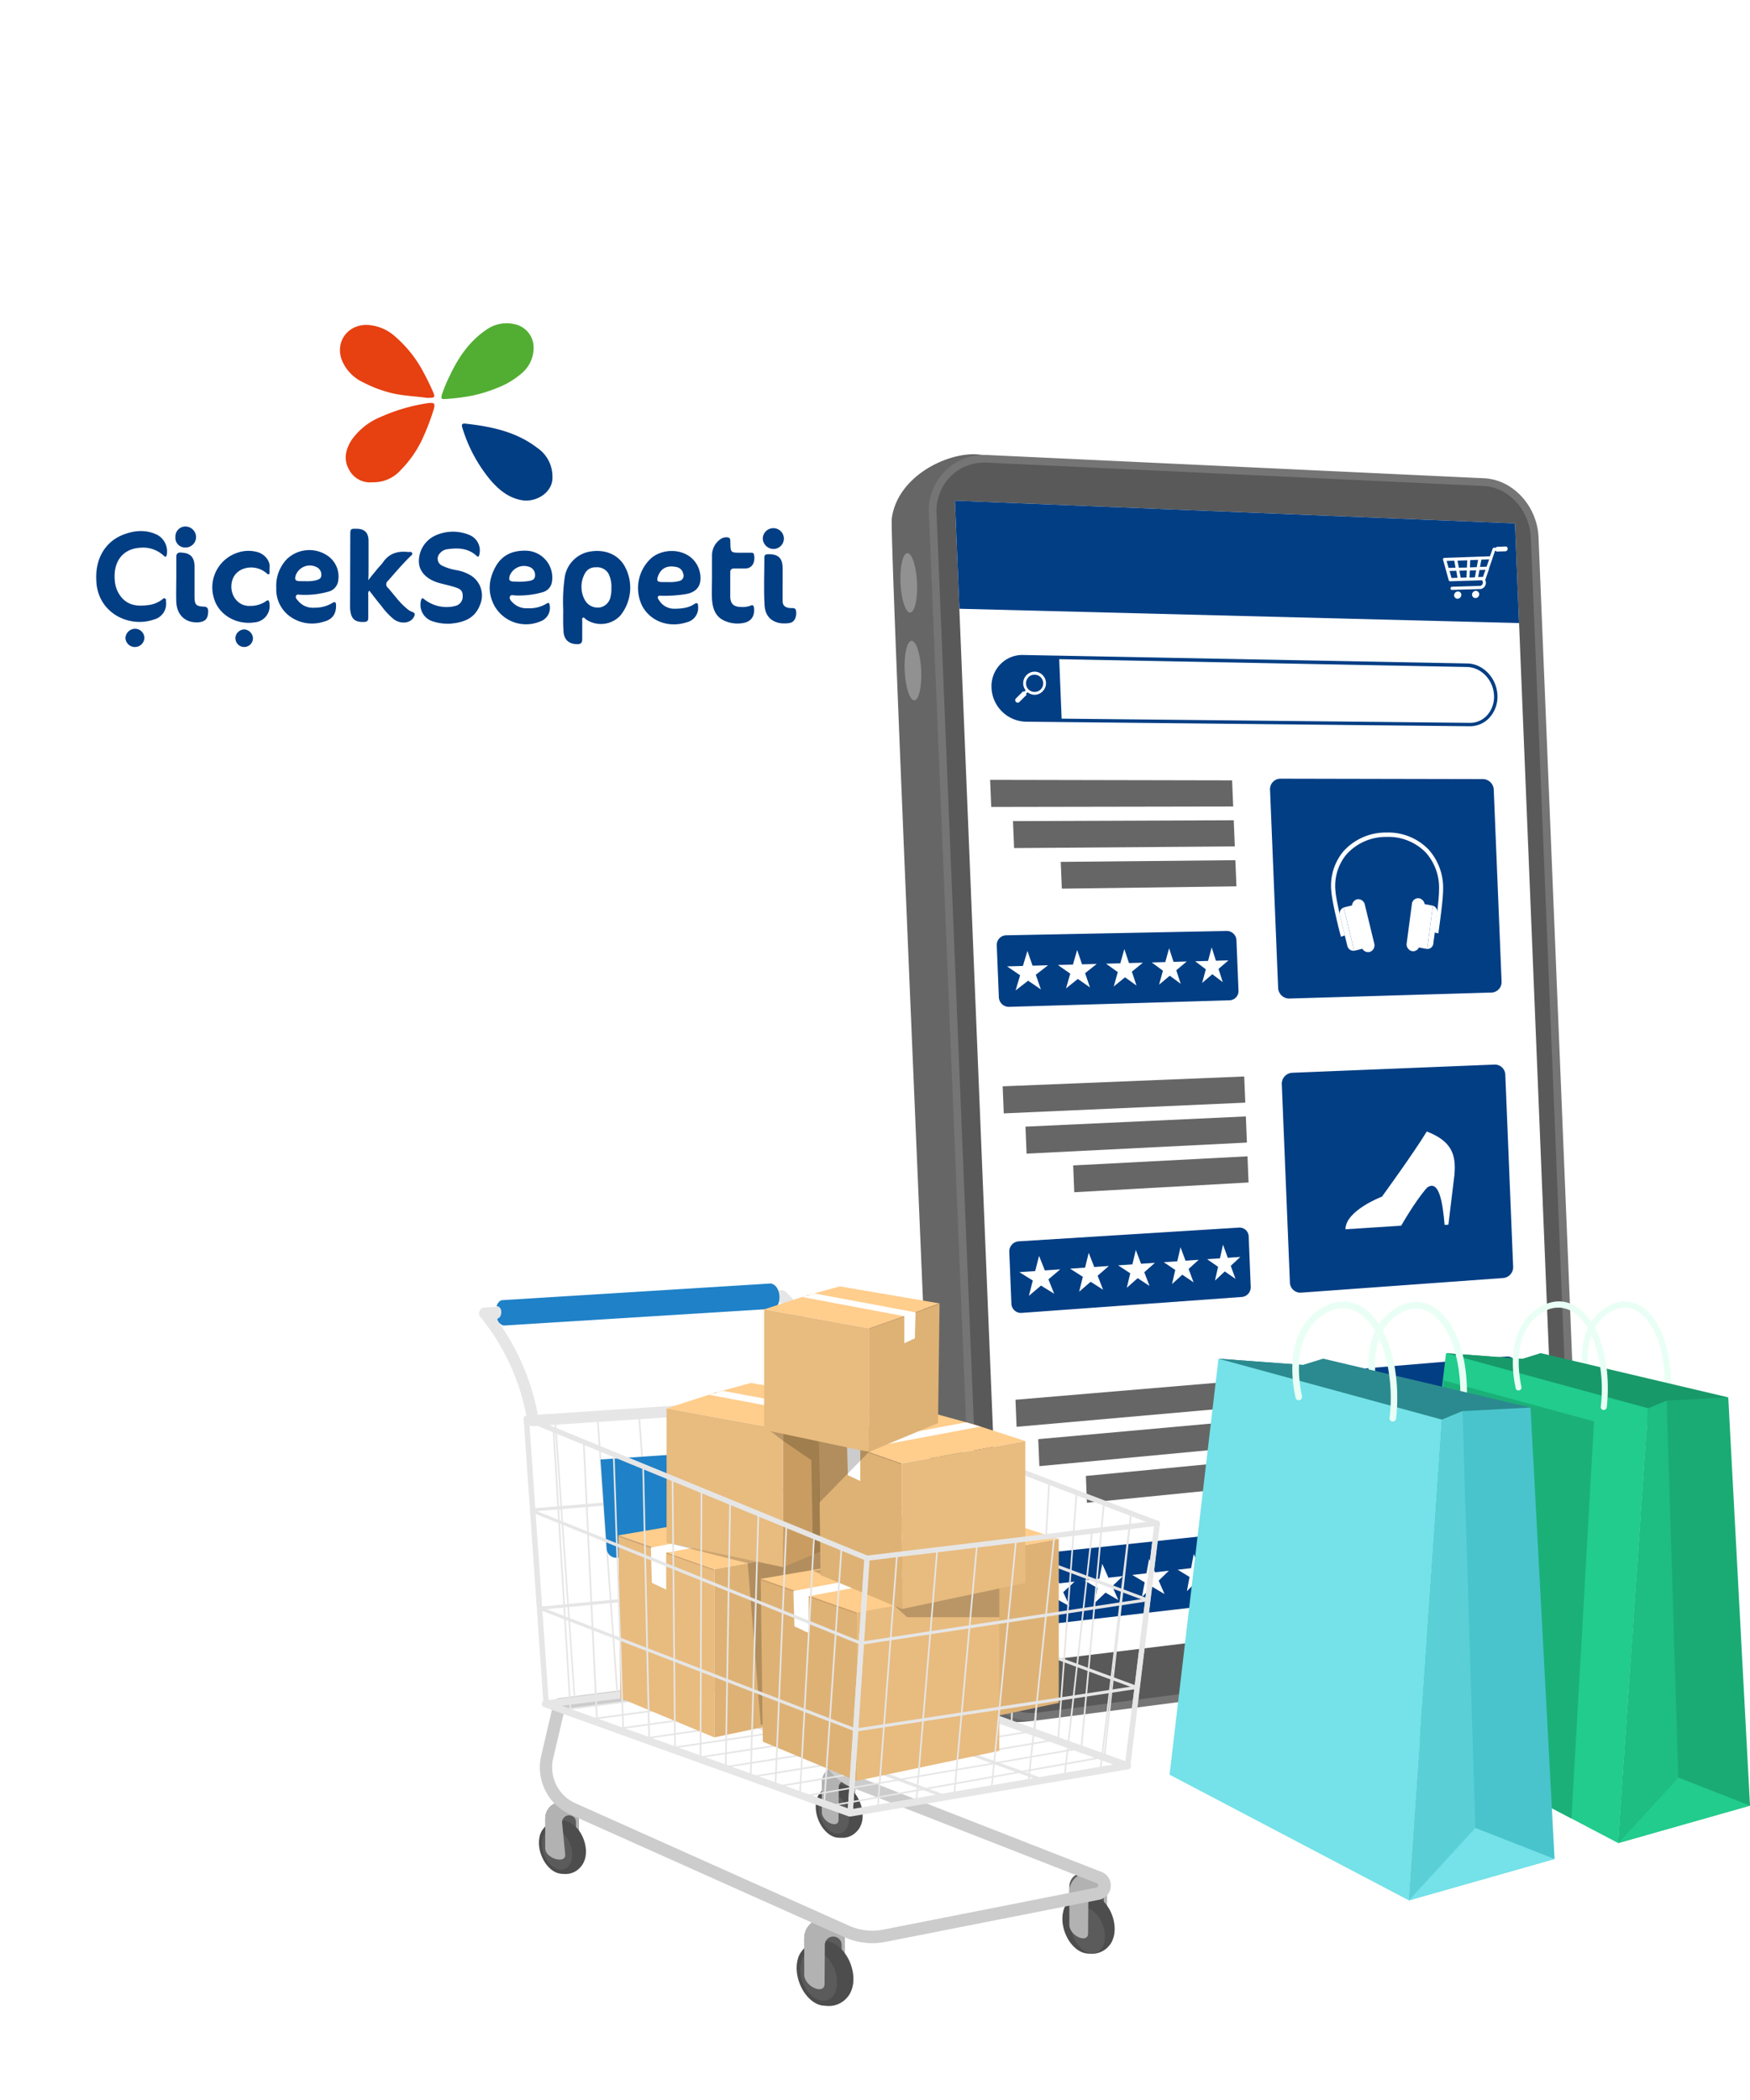 <svg xmlns="http://www.w3.org/2000/svg" xmlns:xlink="http://www.w3.org/1999/xlink" viewBox="0 0 500 600"><defs><style>.a{mask:url(#a);filter:url(#k);}.ac,.b,.d,.f,.i,.q{mix-blend-mode:multiply;}.b{fill:url(#c);}.c{mask:url(#d);filter:url(#n);}.d{fill:url(#f);}.e{mask:url(#g);filter:url(#q);}.f{fill:url(#i);}.g{isolation:isolate;}.h{mask:url(#j);}.i{opacity:0.6;fill:url(#l);}.j{fill:#666;}.k{fill:#757575;}.l{fill:#595959;}.an,.m{fill:#fff;}.n{fill:#023e84;}.o{fill:#919191;}.p{mask:url(#m);}.ac,.q{opacity:0.5;}.q{fill:url(#o);}.r{fill:#e9fff6;}.s{fill:#189969;}.t{fill:#1aab75;}.u{fill:#21cc8d;}.v{fill:#1ebd82;}.w{fill:#1cb079;}.x{fill:#2b8a8f;}.y{fill:#49c4cc;}.z{fill:#74e2e8;}.aa{fill:#5ad0d6;}.ab{mask:url(#p);}.ac{fill:url(#r);}.ad{fill:#e6e6e6;}.ae{fill:#1f81c7;}.af{fill:#5b5b5b;}.ag{fill:#b2b2b2;}.ah{fill:#4d4d4d;}.ai{fill:#5c5c5c;}.aj{fill:#ccc;}.ak{fill:#deb275;}.al{fill:#ffcd8c;}.am{fill:#b38358;}.an{mix-blend-mode:soft-light;}.ao{fill:#e8bb7f;}.ap{mix-blend-mode:hard-light;opacity:0.2;}.aq{fill:#c99d62;}.ar{fill:#52ae32;}.as{fill:#e74011;}.at{filter:url(#h);}.au{filter:url(#e);}.av{filter:url(#b);}</style><filter id="b" x="40.69" y="-9112" width="398.26" height="32766" filterUnits="userSpaceOnUse" color-interpolation-filters="sRGB"><feFlood flood-color="#fff" result="bg"/><feBlend in="SourceGraphic" in2="bg"/></filter><mask id="a" x="40.69" y="-9112" width="398.26" height="32766" maskUnits="userSpaceOnUse"><g class="av"/></mask><linearGradient id="c" x1="177.74" y1="482.55" x2="380.76" y2="379.57" gradientTransform="matrix(-1, 0, 0, 1, 500, 0)" gradientUnits="userSpaceOnUse"><stop offset="0" stop-color="#fff"/><stop offset="1"/></linearGradient><filter id="e" x="252.57" y="-9112" width="247.43" height="32766" filterUnits="userSpaceOnUse" color-interpolation-filters="sRGB"><feFlood flood-color="#fff" result="bg"/><feBlend in="SourceGraphic" in2="bg"/></filter><mask id="d" x="252.57" y="-9112" width="247.43" height="32766" maskUnits="userSpaceOnUse"><g class="au"/></mask><linearGradient id="f" x1="55.12" y1="527.3" x2="254.24" y2="431.75" xlink:href="#c"/><filter id="h" x="0.19" y="-9112" width="315.37" height="32766" filterUnits="userSpaceOnUse" color-interpolation-filters="sRGB"><feFlood flood-color="#fff" result="bg"/><feBlend in="SourceGraphic" in2="bg"/></filter><mask id="g" x="0.19" y="-9112" width="315.37" height="32766" maskUnits="userSpaceOnUse"><g class="at"/></mask><linearGradient id="i" x1="243.02" y1="562.55" x2="465.29" y2="455.89" xlink:href="#c"/><filter id="k" x="40.69" y="386.34" width="398.26" height="109.28" filterUnits="userSpaceOnUse" color-interpolation-filters="sRGB"><feFlood flood-color="#fff" result="bg"/><feBlend in="SourceGraphic" in2="bg"/></filter><mask id="j" x="40.69" y="386.34" width="398.26" height="109.28" maskUnits="userSpaceOnUse"><g class="a"><path class="b" d="M439,475.84l-257.31-89.5L40.69,405.63,256.8,490.56a47.46,47.46,0,0,0,27.25,4.7Z"/></g></mask><linearGradient id="l" x1="177.74" y1="482.55" x2="380.76" y2="379.57" gradientTransform="matrix(-1, 0, 0, 1, 500, 0)" gradientUnits="userSpaceOnUse"><stop offset="0" stop-color="#0e7aa5"/><stop offset="1" stop-color="#fff"/></linearGradient><filter id="n" x="252.57" y="455.89" width="247.43" height="88.07" filterUnits="userSpaceOnUse" color-interpolation-filters="sRGB"><feFlood flood-color="#fff" result="bg"/><feBlend in="SourceGraphic" in2="bg"/></filter><mask id="m" x="252.57" y="455.89" width="247.43" height="88.07" maskUnits="userSpaceOnUse"><g class="c"><polygon class="d" points="362.44 455.89 500 516.48 462.34 526.59 443.92 526.54 444.19 531.51 402.19 543.96 252.57 472.29 362.44 455.89"/></g></mask><linearGradient id="o" x1="55.12" y1="527.3" x2="254.24" y2="431.75" xlink:href="#l"/><filter id="q" x="0.19" y="461.84" width="315.37" height="110.92" filterUnits="userSpaceOnUse" color-interpolation-filters="sRGB"><feFlood flood-color="#fff" result="bg"/><feBlend in="SourceGraphic" in2="bg"/></filter><mask id="p" x="0.19" y="461.84" width="315.37" height="110.92" maskUnits="userSpaceOnUse"><g class="e"><polygon class="f" points="315.56 556.63 237.02 572.77 0.19 473.35 81.35 461.84 315.56 556.63"/></g></mask><linearGradient id="r" x1="243.02" y1="562.55" x2="465.29" y2="455.89" xlink:href="#l"/></defs><g class="g"><g class="h"><path class="i" d="M439,475.84l-257.31-89.5L40.69,405.63,256.8,490.56a47.46,47.46,0,0,0,27.25,4.7Z"/></g><path class="j" d="M254.8,148.1c2.36-17.44,31.09-24,31.07-12.72L410,141.22c8.08.38,14.86,7.78,15.22,16.53l12.08,295.39c.36,8.75-5.8,16.67-13.81,17.71L300,486.84a11.31,11.31,0,0,1-4.54,4.77c-15.18,2.17-22.88-3.8-26-11.28a16.48,16.48,0,0,1-1.68-6.7C268.17,469.48,254,152.18,254.8,148.1Z"/><path class="k" d="M296.91,491.48l140.9-18.25c8.18-1.06,14.47-9.15,14.11-18.09L439.58,153.53c-.36-8.94-7.29-16.49-15.53-16.88L282.12,130a15.8,15.8,0,0,0-16.71,16.83l13.46,329.26A15.81,15.81,0,0,0,296.91,491.48Z"/><path class="l" d="M294.71,489.42a15.59,15.59,0,0,0,1.92-.12L437.53,471c7-.91,12.5-8,12.18-15.81L437.38,153.62c-.32-7.81-6.35-14.43-13.44-14.76L282,132.18l-.71,0a13.54,13.54,0,0,0-9.89,4.13,14.06,14.06,0,0,0-3.81,10.43L281.08,476A13.62,13.62,0,0,0,294.71,489.42Z"/><polygon class="m" points="286.45 475.86 445.4 456.58 432.85 149.53 272.84 143.05 286.45 475.86"/><polygon class="n" points="274.11 173.93 434.01 178.02 432.85 149.53 272.84 143.05 274.11 173.93"/><path class="m" d="M412.32,160l1.6,5.78a.4.4,0,0,0,.41.3l2.6-.08h0l2.46-.08h0l2.37-.07h0l1.61-.06h0a.77.77,0,0,1,.29.8.88.88,0,0,1-.85.81l-7.92.24a.49.49,0,0,0-.46.46.41.41,0,0,0,.42.44l8.24-.25a1.81,1.81,0,0,0,1.26-2.58l1.09-3.13a.49.49,0,0,0,0-.11l0-.1,1-2.87s0,0,0-.06l.72-2.06.33,0v.22l2.62-.09a.69.69,0,0,0,.64-.64v-.13a.56.56,0,0,0-.58-.6l-2.62.1v.24l-.66,0a.5.5,0,0,0-.44.33l-.75,2.13-6.11.21h0l-6.9.25a.47.47,0,0,0-.37.19A.54.54,0,0,0,412.32,160Zm1,.27,2.18-.07.37,2-2,.06Zm8.45,2.68-.37,2-1.54.05.08-2Zm-1.79-.84.08-2.07,2.25-.08-.38,2.08ZM419,165l-1.66.06-.37-2,2.12-.07Zm-2.19-2.81-.38-2,2.78-.1-.09,2.07Zm8.67-2.37-.74,2.1-1.88.06.38-2.08Zm-1.77,5-1.38.05.36-2,1.73-.06Zm-9.55-1.68,1.91-.06.36,2-1.72.05Z"/><path class="m" d="M416.52,169a.94.94,0,0,1,1,1,1.13,1.13,0,0,1-1.06,1.07,1,1,0,0,1-1-1A1.11,1.11,0,0,1,416.52,169Z"/><path class="m" d="M421.64,168.81a1,1,0,0,1,1,1,1.13,1.13,0,0,1-1.06,1.07,1,1,0,0,1-1-1A1.13,1.13,0,0,1,421.64,168.81Z"/><path class="n" d="M419.9,207.5l-126.83-1.3v0a10.1,10.1,0,0,1-9.78-9.65,9,9,0,0,1,2.55-6.78,8.74,8.74,0,0,1,6.5-2.63l126.88,2.42c4.55.09,8.41,4.16,8.62,9.07a8.9,8.9,0,0,1-2.4,6.55A7.55,7.55,0,0,1,420,207.5ZM286.54,190.45a8.07,8.07,0,0,0-2.27,6.07,9.09,9.09,0,0,0,8.81,8.7l126.83,1.31a6.57,6.57,0,0,0,4.83-2,7.9,7.9,0,0,0,2.12-5.83c-.18-4.41-3.61-8-7.66-8.13l-126.87-2.43h-.17A7.79,7.79,0,0,0,286.54,190.45Z"/><path class="n" d="M293.07,205.71l10.27.11-.73-18-10.27-.2a8.39,8.39,0,0,0-8.56,8.92h0A9.59,9.59,0,0,0,293.07,205.71Z"/><path class="n" d="M368.29,285.3l58-1.72a3,3,0,0,0,2.73-3.2l-2.23-54.66a3.16,3.16,0,0,0-3-3.12l-58-.12a3,3,0,0,0-2.92,3.21l2.31,56.48A3.18,3.18,0,0,0,368.29,285.3Z"/><polygon class="j" points="352.03 222.96 352.34 230.43 283.21 230.55 282.89 222.82 352.03 222.96"/><polygon class="j" points="352.5 234.36 352.8 241.83 289.74 242.31 289.42 234.6 352.5 234.36"/><polygon class="j" points="352.96 245.77 353.27 253.24 303.38 253.9 303.07 246.25 352.96 245.77"/><path class="n" d="M288.34,287.67l63-1.87a2.64,2.64,0,0,0,2.51-2.82l-.58-14.3a2.76,2.76,0,0,0-2.74-2.69l-63.06,1.24a2.74,2.74,0,0,0-2.68,2.89l.6,14.8A2.85,2.85,0,0,0,288.34,287.67Z"/><polygon class="m" points="346.19 270.68 345.16 274.55 341.48 274.65 344.52 276.94 343.47 280.84 346.37 278.35 349.35 280.6 348.15 276.83 350.99 274.39 347.4 274.49 346.19 270.68"/><polygon class="m" points="334.03 270.92 332.94 274.88 329.07 274.99 332.26 277.34 331.17 281.33 334.22 278.78 337.34 281.08 336.08 277.22 339.07 274.71 335.3 274.82 334.03 270.92"/><polygon class="m" points="321.24 271.16 320.09 275.23 316.01 275.34 319.37 277.75 318.21 281.85 321.43 279.23 324.72 281.59 323.39 277.62 326.54 275.05 322.57 275.16 321.24 271.16"/><polygon class="m" points="307.76 271.42 306.55 275.6 302.25 275.71 305.79 278.19 304.57 282.4 307.96 279.7 311.42 282.12 310.03 278.05 313.35 275.41 309.16 275.53 307.76 271.42"/><polygon class="m" points="293.55 271.69 292.26 275.99 287.73 276.11 291.46 278.65 290.17 282.98 293.75 280.2 297.4 282.69 295.94 278.5 299.44 275.79 295.02 275.91 293.55 271.69"/><path class="m" d="M383.13,267.64l1.12-.38c0-.08-2.37-9.06-2.67-12.49a14.13,14.13,0,0,1,3.07-10.59,15.13,15.13,0,0,1,11.56-5.06,14.89,14.89,0,0,1,11.21,4.52,15.12,15.12,0,0,1,3.73,10.7c0,3.41-1.3,12-1.31,12.09l1.14.23c0-.36,1.29-8.77,1.33-12.27a16.4,16.4,0,0,0-4.09-11.61,16,16,0,0,0-12.06-4.91,16.21,16.21,0,0,0-12.4,5.45,15.34,15.34,0,0,0-3.36,11.53C380.71,258.43,383,267.28,383.13,267.64Z"/><path class="m" d="M410.68,260.88l-1.16,8.7a1.7,1.7,0,0,1-1.75,1.55l1.62-12.36A1.94,1.94,0,0,1,410.68,260.88Z"/><path class="m" d="M407.57,271.11l-3.29-.58,1.65-12.41,3.28.61.18,0-1.62,12.36Z"/><path class="m" d="M403.47,271.76h0a1.82,1.82,0,0,0,2.08-1.62l1.48-11.2a2,2,0,0,0-1.55-2.28h0a1.79,1.79,0,0,0-2.08,1.61l-1.49,11.22A2,2,0,0,0,403.47,271.76Z"/><path class="m" d="M382.82,261.49l2.12,8.71a1.81,1.81,0,0,0,1.95,1.44l-3-12.35A1.85,1.85,0,0,0,382.82,261.49Z"/><path class="m" d="M387.09,271.61l3.27-.83-3-12.36-3.28.81a.64.64,0,0,0-.18.06l3,12.35Z"/><path class="m" d="M391.32,272h0a1.91,1.91,0,0,1-2.28-1.48l-2.7-11.17a2,2,0,0,1,1.34-2.39h0a1.92,1.92,0,0,1,2.27,1.5l2.7,11.15A2,2,0,0,1,391.32,272Z"/><path class="n" d="M371.73,369.33l57.87-4.19a3.1,3.1,0,0,0,2.72-3.32l-2.23-54.66a3,3,0,0,0-3-3l-57.94,2.35a3.14,3.14,0,0,0-2.92,3.34l2.31,56.48A3,3,0,0,0,371.73,369.33Z"/><polygon class="j" points="355.49 307.57 355.8 315.04 286.79 318.11 286.48 310.38 355.49 307.57"/><polygon class="j" points="355.96 318.98 356.26 326.45 293.31 329.61 292.99 321.9 355.96 318.98"/><polygon class="j" points="356.43 330.38 356.73 337.85 306.93 340.64 306.62 332.98 356.43 330.38"/><path class="n" d="M291.92,375.11l62.93-4.55a2.79,2.79,0,0,0,2.5-2.94l-.58-14.3a2.62,2.62,0,0,0-2.73-2.58l-63,3.93a2.88,2.88,0,0,0-2.67,3l.6,14.8A2.72,2.72,0,0,0,291.92,375.11Z"/><polygon class="m" points="349.43 355.62 348.56 359.52 344.89 359.77 348.02 361.94 347.14 365.88 349.93 363.27 353 365.39 351.64 361.67 354.38 359.12 350.8 359.37 349.43 355.62"/><polygon class="m" points="337.29 356.36 336.37 360.36 332.51 360.63 335.79 362.85 334.86 366.88 337.8 364.2 341.02 366.38 339.6 362.56 342.49 359.94 338.72 360.2 337.29 356.36"/><polygon class="m" points="324.52 357.14 323.54 361.25 319.47 361.53 322.93 363.8 321.94 367.94 325.05 365.19 328.43 367.41 326.94 363.5 329.98 360.8 326.02 361.08 324.52 357.14"/><polygon class="m" points="311.06 357.96 310.02 362.18 305.74 362.48 309.38 364.8 308.33 369.06 311.61 366.22 315.17 368.5 313.61 364.49 316.81 361.71 312.64 362 311.06 357.96"/><polygon class="m" points="296.87 358.82 295.77 363.16 291.25 363.48 295.08 365.86 293.97 370.24 297.43 367.31 301.19 369.64 299.55 365.53 302.93 362.67 298.53 362.97 296.87 358.82"/><path class="m" d="M384.42,351.22c0-5.36,10.43-9.33,10.43-9.33s9.07-12.45,12.8-18.61c6.84,2.67,8.58,6.3,7.85,12.79-3.4-3-8.75,3.15-15.17,14.13Z"/><path class="m" d="M415.5,336.07l-1.67,13.84-1.08.07c-.55-6.16-1.51-13.12-5-10.68C407.52,333.78,415.39,333.34,415.5,336.07Z"/><path class="n" d="M375.24,455.28,433,448.56a3.28,3.28,0,0,0,2.72-3.44l-2.23-54.66a2.86,2.86,0,0,0-3-2.88l-57.84,4.87a3.32,3.32,0,0,0-2.91,3.48l2.31,56.48A2.88,2.88,0,0,0,375.24,455.28Z"/><polygon class="j" points="359.03 394.12 359.34 401.58 290.45 407.66 290.14 399.93 359.03 394.12"/><polygon class="j" points="359.5 405.52 359.8 412.99 296.96 418.9 296.64 411.19 359.5 405.52"/><polygon class="j" points="359.96 416.93 360.27 424.4 310.56 429.36 310.25 421.7 359.96 416.93"/><path class="n" d="M295.58,464.54l62.82-7.3a2.94,2.94,0,0,0,2.49-3.05l-.58-14.3a2.48,2.48,0,0,0-2.72-2.47l-62.85,6.68a3,3,0,0,0-2.67,3.13l.61,14.8A2.57,2.57,0,0,0,295.58,464.54Z"/><polygon class="m" points="353.15 442.7 352.46 446.64 348.81 447.06 352.03 449.08 351.34 453.05 354.01 450.32 357.17 452.3 355.64 448.64 358.26 445.96 354.69 446.38 353.15 442.7"/><polygon class="m" points="341.06 444 340.32 448.04 336.48 448.49 339.86 450.55 339.12 454.62 341.93 451.81 345.25 453.83 343.65 450.09 346.41 447.34 342.66 447.77 341.06 444"/><polygon class="m" points="328.33 445.37 327.55 449.52 323.5 449.99 327.06 452.1 326.26 456.28 329.23 453.38 332.72 455.45 331.05 451.61 333.96 448.78 330.01 449.23 328.33 445.37"/><polygon class="m" points="314.93 446.81 314.09 451.08 309.82 451.57 313.57 453.72 312.72 458.02 315.86 455.04 319.52 457.15 317.78 453.22 320.85 450.3 316.69 450.78 314.93 446.81"/><polygon class="m" points="300.8 448.33 299.9 452.72 295.39 453.24 299.34 455.44 298.43 459.87 301.75 456.79 305.61 458.94 303.78 454.91 307.03 451.89 302.64 452.4 300.8 448.33"/><path class="m" d="M398.2,401.92a10.72,10.72,0,0,0,.37-2.39l.61,0a8.65,8.65,0,0,0,.34,1.86,3.42,3.42,0,0,0,3.13,2.72,3.89,3.89,0,0,0,2.87-3.26,9.25,9.25,0,0,0,.19-1.91l.6-.05a9.79,9.79,0,0,0,.56,2.3,11.7,11.7,0,0,0,3,4.42l-.56,9.5-6,.58-.52.05-6,.58-1.34-9.38A13.34,13.34,0,0,0,398.2,401.92Z"/><path class="m" d="M390.13,441.94c2.81,2.6,24.68.44,27.81-3.07-1.83-8.72-4.11-17.11-8.6-23.81l-12.48,1.22C393.3,422.85,391.48,432,390.13,441.94Z"/><path class="m" d="M400.83,418.09a12.23,12.23,0,0,0,1.3-.07c5.06-.49,7.35-3,7.44-3.1a.18.18,0,0,0,0-.27.2.2,0,0,0-.28,0s-2.29,2.5-7.18,3c-4.37.42-5.05-1.41-5.05-1.43a.21.21,0,0,0-.25-.12.18.18,0,0,0-.12.24C396.7,416.41,397.28,418.09,400.83,418.09Z"/><path class="m" d="M402.68,421.6c-.77-.15-1.41-2.83-1.58-3.65l-.13-.55.44.36c.27.23,2.64,2.28,1.79,3.56a.53.53,0,0,1-.44.28Zm.07-.39s.08,0,.13-.11c.45-.68-.52-1.88-1.26-2.62C402,419.85,402.45,421.16,402.75,421.21Z"/><path class="m" d="M401.16,418.06c-.29-.26-2.79-2.58-2.51-3.66a.7.7,0,0,1,.58-.51,1.15,1.15,0,0,1,.95.19c1.1.82,1.29,3.7,1.3,3.82l0,.48Zm-1.84-3.79c-.23.06-.28.16-.3.23-.14.57,1,2,2,2.91-.12-1-.44-2.52-1.1-3a.68.68,0,0,0-.43-.15Z"/><path class="m" d="M397.87,421.67a.2.2,0,0,0,.18-.13,6.43,6.43,0,0,1,3.31-3.45.19.19,0,0,0,.11-.25.19.19,0,0,0-.25-.11,6.74,6.74,0,0,0-3.53,3.67.19.19,0,0,0,.1.25Z"/><ellipse class="o" cx="259.65" cy="166.52" rx="2.36" ry="8.5" transform="translate(-7.67 12.61) rotate(-2.74)"/><ellipse class="o" cx="260.85" cy="191.58" rx="2.36" ry="8.5" transform="translate(-8.87 12.7) rotate(-2.74)"/><path class="m" d="M293.29,197.51a3.27,3.27,0,0,1,0-4.61h0a3.25,3.25,0,0,1,2.31-1,3.21,3.21,0,0,1,2.3,1,3.25,3.25,0,0,1,0,4.61,3.21,3.21,0,0,1-2.3,1A3.25,3.25,0,0,1,293.29,197.51Zm.56-4a2.46,2.46,0,1,0,1.75-.73A2.44,2.44,0,0,0,293.85,193.46Z"/><polygon class="m" points="291.37 200.01 293.85 197.51 293.29 196.96 290.82 199.45 291.37 200.01"/><path class="m" d="M290.27,200.55h0a.7.7,0,0,0,1,0l2.07-2.07-1-1-2.07,2.07A.7.7,0,0,0,290.27,200.55Z"/><g class="p"><polygon class="q" points="362.44 455.89 500 516.48 462.34 526.59 443.92 526.54 444.19 531.51 402.19 543.96 252.57 472.29 362.44 455.89"/></g><path class="r" d="M476.11,401a.86.86,0,0,1-.76-.95,39.94,39.94,0,0,0-1.24-15.82c-1.34-4.38-3.48-7.72-6-9.38s-5.17-1.61-8,0c-7.95,4.61-6.71,15.24-5.81,19.6a2,2,0,0,1,.08.52.86.86,0,0,1-1.71,0c0-.05,0-.12,0-.21a30.28,30.28,0,0,1-.58-9.3c.59-5.62,3-9.71,7.2-12.13,3.38-2,6.76-1.95,9.78,0,6,3.92,9.34,14.95,8.05,26.82a.85.85,0,0,1-.85.76Zm-23.47-6.09Zm0,0Z"/><polygon class="s" points="493.79 399.25 470.66 406.11 439.66 395.6 413.15 386.62 435.02 388.25 440.25 386.62 493.79 399.25"/><polygon class="s" points="440.25 386.62 439.66 395.6 413.15 386.62 435.02 388.25 440.25 386.62"/><polygon class="t" points="470.92 402.37 462.34 526.59 500 515.89 493.79 399.25 476.2 400.18 470.92 402.37"/><polygon class="u" points="462.34 526.59 400.51 494.12 413.15 386.62 470.92 402.37 462.34 526.59"/><polygon class="v" points="476.2 400.18 479.52 507.88 462.34 526.59 470.92 402.37 476.2 400.18"/><polygon class="u" points="479.52 507.88 500 515.89 462.34 526.59 479.52 507.88"/><path class="r" d="M458.12,402.87a.84.84,0,0,1-.75-.94A43,43,0,0,0,456,385c-1.44-4.72-3.74-8.3-6.5-10.09a7.8,7.8,0,0,0-8.62,0c-8.55,5-7.22,16.38-6.25,21.06a1.84,1.84,0,0,1,.08.54.86.86,0,0,1-1.71,0,1.59,1.59,0,0,0,0-.23,32.3,32.3,0,0,1-.62-9.94c.63-6,3.22-10.36,7.68-12.95,3.6-2.08,7.2-2.08,10.42,0,6.44,4.19,10,16,8.59,28.67a.85.85,0,0,1-.84.77ZM433,396.41Z"/><polygon class="w" points="412.49 394.43 455.44 406.11 448.99 519.58 400.51 494.12 412.49 394.43"/><path class="r" d="M417.75,404.12a.94.94,0,0,1-.84-1,44.25,44.25,0,0,0-1.37-17.49c-1.48-4.85-3.86-8.54-6.68-10.38s-5.72-1.77-8.84,0c-8.79,5.1-7.42,16.86-6.42,21.68a2,2,0,0,1,.08.57.94.94,0,0,1-1.88,0s0-.12-.05-.23a33.59,33.59,0,0,1-.64-10.28c.66-6.22,3.34-10.73,8-13.41,3.73-2.16,7.46-2.16,10.81,0,6.66,4.34,10.32,16.53,8.9,29.66a.94.94,0,0,1-.94.84Zm-25.95-6.73Zm0,0Z"/><polygon class="x" points="437.29 402.15 411.72 409.74 377.44 398.13 348.13 388.2 372.31 389.99 378.1 388.2 437.29 402.15"/><polygon class="x" points="378.1 388.2 377.44 398.13 348.13 388.2 372.31 389.99 378.1 388.2"/><polygon class="y" points="412 405.61 402.52 542.96 444.16 531.13 437.29 402.15 417.85 403.19 412 405.61"/><polygon class="z" points="402.52 542.96 334.16 507.05 348.13 388.2 412 405.61 402.52 542.96"/><polygon class="aa" points="417.85 403.19 421.52 522.27 402.52 542.96 412 405.61 417.85 403.19"/><polygon class="z" points="421.52 522.27 444.16 531.13 402.52 542.96 421.52 522.27"/><path class="r" d="M397.86,406.16a.94.94,0,0,1-.84-1,47.54,47.54,0,0,0-1.47-18.76c-1.59-5.22-4.15-9.18-7.19-11.16s-6.22-1.89-9.53,0c-9.46,5.49-8,18.12-6.91,23.29a2.25,2.25,0,0,1,.08.6.94.94,0,0,1-1.88,0c0-.05,0-.14-.05-.25a36.14,36.14,0,0,1-.69-11c.7-6.63,3.56-11.45,8.5-14.31,4-2.3,7.95-2.3,11.51,0,7.12,4.63,11,17.67,9.51,31.71a.94.94,0,0,1-.94.84ZM370.12,399Z"/><g class="ab"><polygon class="ac" points="315.56 556.63 237.02 572.77 0.19 473.35 81.35 461.84 315.56 556.63"/></g><path class="ad" d="M150.68,406.16a63.31,63.31,0,0,0-13.45-29.9,1.6,1.6,0,0,1-.23-1.68,1.63,1.63,0,0,1,1.4-1l84.85-4.94a1.66,1.66,0,0,1,1.17.4c5.79,5.06,10.36,15.15,14,30.86a1.67,1.67,0,0,1-.28,1.34,1.65,1.65,0,0,1-1.2.65l-84.52,5.6h-.11A1.63,1.63,0,0,1,150.68,406.16ZM222.76,372l-81.09,4.72a66.32,66.32,0,0,1,12,27.49l81.13-5.37C231.55,385.48,227.51,376.46,222.76,372Z"/><path class="ae" d="M141.87,373.21c.27-.82.8-1.65,1.6-1.73l76.75-4.77c3.23.58,3.24,7.06.44,7.24l-76.75,4.78a2.62,2.62,0,0,1-1.89-2C143.47,376.71,143.85,373.24,141.87,373.21Z"/><path class="af" d="M235.59,570h0a5.83,5.83,0,0,0,5.81-5.81V553.86a5.83,5.83,0,0,0-5.81-5.81h0a5.83,5.83,0,0,0-5.81,5.81v10.37A5.82,5.82,0,0,0,235.59,570Z"/><polygon class="ag" points="241.4 553.86 241.4 567.52 240.48 566.88 240.48 552.75 241.4 553.86"/><path class="ah" d="M236.72,554.71s-5.66-1.34-8.3,3.87,5.19,14.09,7.12,14.44a6.82,6.82,0,0,0,7.3-3.48C244.55,566.14,241.09,556.57,236.72,554.71Z"/><ellipse class="ah" cx="237.58" cy="563.15" rx="5.86" ry="8.82" transform="translate(-181.59 118.32) rotate(-20.42)"/><ellipse class="ah" cx="233.94" cy="564.5" rx="5.86" ry="8.82" transform="translate(-182.29 117.13) rotate(-20.42)"/><ellipse class="af" cx="233.94" cy="564.5" rx="4.9" ry="7.36" transform="translate(-182.29 117.13) rotate(-20.42)"/><path class="af" d="M243.7,553.52h0v-.19A1.23,1.23,0,0,1,243.7,553.52Z"/><path class="ag" d="M235.59,548.05h0a5.79,5.79,0,0,1,5.81,5.72l-.92,1.79a2.41,2.41,0,0,0-4.81,0l-.08,11.26c0,3.18-5.54.94-5.81-2.49V553.77A5.78,5.78,0,0,1,235.59,548.05Z"/><rect class="ai" x="305.53" y="535.11" width="10.7" height="20.26" rx="3.85" transform="translate(621.77 1090.48) rotate(180)"/><polygon class="ag" points="316.24 540.46 316.24 553.05 315.39 552.45 315.39 539.44 316.24 540.46"/><path class="ah" d="M311.93,541.24s-5.22-1.23-7.65,3.57,4.78,13,6.56,13.3a6.3,6.3,0,0,0,6.73-3.2C319.14,551.77,316,543,311.93,541.24Z"/><ellipse class="ah" cx="312.72" cy="549.02" rx="5.4" ry="8.12" transform="translate(-171.94 143.65) rotate(-20.42)"/><ellipse class="ah" cx="309.37" cy="550.26" rx="5.4" ry="8.12" transform="translate(-172.58 142.56) rotate(-20.42)"/><ellipse class="af" cx="309.37" cy="550.26" rx="4.51" ry="6.78" transform="matrix(0.94, -0.35, 0.35, 0.94, -172.58, 142.56)"/><path class="af" d="M318.36,540.15h0V540A1.1,1.1,0,0,1,318.36,540.15Z"/><path class="ag" d="M310.88,535.11h0a5.33,5.33,0,0,1,5.36,5.27l-.85,1.65a2.22,2.22,0,1,0-4.43,0l-.08,10.37c0,2.93-5.09.87-5.35-2.3v-9.72A5.33,5.33,0,0,1,310.88,535.11Z"/><path class="ai" d="M239.63,522.59h0a4.79,4.79,0,0,0,4.77-4.78v-8.53a4.79,4.79,0,0,0-4.77-4.77h0a4.79,4.79,0,0,0-4.78,4.77v8.53A4.79,4.79,0,0,0,239.63,522.59Z"/><polygon class="ag" points="244.4 509.28 244.4 520.51 243.65 519.98 243.65 508.37 244.4 509.28"/><path class="ah" d="M240.56,510s-4.66-1.1-6.82,3.18S238,524.74,239.59,525a5.6,5.6,0,0,0,6-2.86C247,519.38,244.15,511.51,240.56,510Z"/><ellipse class="ah" cx="241.27" cy="516.92" rx="4.82" ry="7.25" transform="translate(-165.23 116.7) rotate(-20.43)"/><ellipse class="ah" cx="238.28" cy="518.03" rx="4.82" ry="7.25" transform="translate(-165.8 115.72) rotate(-20.42)"/><ellipse class="af" cx="238.28" cy="518.03" rx="4.03" ry="6.05" transform="translate(-165.8 115.72) rotate(-20.42)"/><path class="af" d="M246.3,509h0v-.16A.81.81,0,0,1,246.3,509Z"/><path class="ag" d="M239.63,504.51h0a4.75,4.75,0,0,1,4.77,4.7l-.75,1.47a2,2,0,0,0-4,0l-.06,9.26c0,2.61-4.55.77-4.78-2.05v-8.68A4.75,4.75,0,0,1,239.63,504.51Z"/><path class="ai" d="M160.55,532.89h0a4.79,4.79,0,0,0,4.78-4.78v-8.52a4.79,4.79,0,0,0-4.78-4.78h0a4.79,4.79,0,0,0-4.77,4.78v8.52A4.79,4.79,0,0,0,160.55,532.89Z"/><polygon class="ag" points="165.33 519.59 165.33 530.82 164.57 530.29 164.57 518.67 165.33 519.59"/><path class="ah" d="M161.49,520.28s-4.66-1.1-6.83,3.19,4.27,11.58,5.86,11.86a5.6,5.6,0,0,0,6-2.85C167.93,529.68,165.08,521.81,161.49,520.28Z"/><ellipse class="ah" cx="162.2" cy="527.22" rx="4.82" ry="7.25" transform="translate(-173.79 89.75) rotate(-20.43)"/><ellipse class="ah" cx="159.2" cy="528.33" rx="4.82" ry="7.25" transform="translate(-174.37 88.77) rotate(-20.42)"/><ellipse class="af" cx="159.2" cy="528.33" rx="4.03" ry="6.05" transform="translate(-174.37 88.77) rotate(-20.42)"/><path class="af" d="M167.22,519.31h0v-.16A1,1,0,0,1,167.22,519.31Z"/><path class="ag" d="M160.55,514.81h0a4.76,4.76,0,0,1,4.78,4.7l-.76,1.47a2,2,0,1,0-3.95,0l.88,9c0,2.61-5.49,1.06-5.72-1.76v-8.68A4.75,4.75,0,0,1,160.55,514.81Z"/><path class="aj" d="M241.15,553.43l-78.21-35a14.76,14.76,0,0,1-8.34-16.68l3.57-15.24a1.77,1.77,0,0,1,1.49-1.34L239.41,475a1.75,1.75,0,0,1,1.94,2.08l-3.54,17.75a11.19,11.19,0,0,0,6.9,12.62l69.94,27.36a4.16,4.16,0,0,1-.71,8l-60.87,12a20.28,20.28,0,0,1-3.86.38A19.64,19.64,0,0,1,241.15,553.43Zm-79.84-64.92-3.29,14a11.23,11.23,0,0,0,6.35,12.69l78.21,35a16.2,16.2,0,0,0,9.81,1.11l60.87-12a.65.65,0,0,0,.11-1.24l-69.94-27.36a14.7,14.7,0,0,1-9.06-16.58l3.07-15.35Z"/><path class="ad" d="M155.58,487.43a.72.72,0,0,1-.27-.52l-5.67-81.57a.76.76,0,0,1,.19-.54.69.69,0,0,1,.5-.25l87-5.6a.74.74,0,0,1,.78.68l5.67,76.43a.74.74,0,0,1-.65.79l-87,10.74h-.09A.73.73,0,0,1,155.58,487.43Zm81.13-87L151.17,406l5.56,80,85.54-10.56Z"/><rect class="ad" x="152.05" y="427.4" width="87.31" height="0.89" transform="translate(-34.31 17.43) rotate(-4.69)"/><rect class="ad" x="153.95" y="454.93" width="87.46" height="0.89" transform="translate(-42.25 20.78) rotate(-5.44)"/><path class="ad" d="M234.43,477.39h0a.24.24,0,0,0,.22-.25l-6.36-77a.23.23,0,0,0-.25-.22.24.24,0,0,0-.22.25l6.36,77A.23.23,0,0,0,234.43,477.39Z"/><path class="ad" d="M223.22,478.78h0a.23.23,0,0,0,.21-.25l-6.25-77.65a.23.23,0,0,0-.25-.21.24.24,0,0,0-.22.25L223,478.56A.23.23,0,0,0,223.22,478.78Z"/><path class="ad" d="M211.81,480.19h0a.24.24,0,0,0,.22-.25l-6.14-78.3a.22.22,0,0,0-.25-.22.24.24,0,0,0-.22.25L211.57,480A.24.24,0,0,0,211.81,480.19Z"/><path class="ad" d="M200.21,481.63h0a.24.24,0,0,0,.22-.26l-6-79a.24.24,0,0,0-.47,0l6,79A.22.22,0,0,0,200.21,481.63Z"/><path class="ad" d="M188.41,483.09h0a.24.24,0,0,0,.22-.25l-5.89-79.66a.24.24,0,0,0-.26-.22.24.24,0,0,0-.22.25l5.9,79.66A.23.23,0,0,0,188.41,483.09Z"/><path class="ad" d="M176.42,484.58h0a.24.24,0,0,0,.22-.26L170.89,404a.24.24,0,0,0-.48,0l5.77,80.36A.24.24,0,0,0,176.42,484.58Z"/><path class="ad" d="M164.21,486.09h0a.23.23,0,0,0,.22-.26l-5.63-81.06a.24.24,0,0,0-.47,0L164,485.87A.24.24,0,0,0,164.21,486.09Z"/><path class="ae" d="M176.32,445.08l41.06-3.56a2.77,2.77,0,0,0,2.51-3L218,413.86,171.58,417l1.76,25.52A2.76,2.76,0,0,0,176.32,445.08Z"/><path class="ad" d="M315.52,502.36a.23.23,0,0,0,.23-.21l7.65-69.74a.23.23,0,0,0-.21-.26.24.24,0,0,0-.26.21l-7.65,69.74a.24.24,0,0,0,.21.26Z"/><path class="ad" d="M308.92,500a.25.25,0,0,0,.24-.22l6.48-70.33a.24.24,0,0,0-.48-.05l-6.48,70.34a.24.24,0,0,0,.22.25Z"/><path class="ad" d="M302.3,497.62a.24.24,0,0,0,.23-.22l5.3-70.93a.24.24,0,1,0-.47,0l-5.3,70.93a.24.24,0,0,0,.22.26Z"/><path class="ad" d="M295.64,495.23a.24.24,0,0,0,.24-.22L300,423.47a.24.24,0,0,0-.22-.25.25.25,0,0,0-.25.23L295.41,495a.24.24,0,0,0,.22.25Z"/><path class="ad" d="M289,492.83a.23.23,0,0,0,.23-.22l2.92-72.14a.24.24,0,1,0-.48,0l-2.91,72.14a.23.23,0,0,0,.23.24Z"/><path class="ad" d="M282.26,490.43a.25.25,0,0,0,.24-.24l1.7-72.74a.24.24,0,0,0-.23-.25.23.23,0,0,0-.24.23L282,490.18a.25.25,0,0,0,.23.25Z"/><path class="ad" d="M275.53,488a.23.23,0,0,0,.23-.24l.49-73.36a.24.24,0,0,0-.24-.24h0a.24.24,0,0,0-.24.24l-.48,73.36a.24.24,0,0,0,.24.24Z"/><path class="ad" d="M268.77,485.58h0a.23.23,0,0,0,.23-.24l-.75-74a.23.23,0,0,0-.23-.24h0a.24.24,0,0,0-.23.24l.75,74A.23.23,0,0,0,268.77,485.58Z"/><path class="ad" d="M262,483.14h0a.22.22,0,0,0,.23-.24l-2-74.61a.23.23,0,0,0-.24-.23.24.24,0,0,0-.23.25l2,74.6A.23.23,0,0,0,262,483.14Z"/><path class="ad" d="M255.16,480.7h0a.25.25,0,0,0,.23-.25l-3.25-75.24a.23.23,0,0,0-.25-.22.22.22,0,0,0-.22.24l3.25,75.24A.23.23,0,0,0,255.16,480.7Z"/><path class="ad" d="M248.32,478.24h0a.24.24,0,0,0,.22-.25L244,402.12a.25.25,0,0,0-.25-.23.24.24,0,0,0-.22.26L248.08,478A.24.24,0,0,0,248.32,478.24Z"/><path class="ad" d="M321.9,505.2l-79.09-28.39a.73.73,0,0,1-.49-.64l-5.66-76.43a.74.74,0,0,1,.29-.65.72.72,0,0,1,.71-.09l93.21,35.53a.74.74,0,0,1,.48.78l-8.46,69.29a.75.75,0,0,1-.74.65A.74.74,0,0,1,321.9,505.2ZM238.22,400.79l5.54,74.79,77.77,27.92,8.27-67.79Z"/><rect class="ad" x="283.12" y="393.28" width="0.89" height="94.7" transform="translate(-228.36 552.37) rotate(-69.55)"/><rect class="ad" x="282.56" y="422.13" width="0.89" height="89.11" transform="translate(-252.83 570.41) rotate(-69.72)"/><path class="ad" d="M237.18,516.19h0l78.09-13.92a.22.22,0,0,0,.19-.27.24.24,0,0,0-.27-.2l-78.09,13.92a.24.24,0,0,0,0,.47Z"/><path class="ad" d="M229.52,513.45h0l78.86-13.64a.23.23,0,0,0,.19-.27.24.24,0,0,0-.27-.19L229.48,513a.22.22,0,0,0-.19.27A.23.23,0,0,0,229.52,513.45Z"/><path class="ad" d="M221.86,510.7h0l79.62-13.36a.24.24,0,0,0,.2-.27.25.25,0,0,0-.28-.2l-79.62,13.36a.23.23,0,0,0-.19.27A.23.23,0,0,0,221.86,510.7Z"/><path class="ad" d="M214.21,508h0l80.38-13.08a.24.24,0,0,0,.2-.27.25.25,0,0,0-.28-.2l-80.38,13.08a.25.25,0,0,0-.2.28A.25.25,0,0,0,214.21,508Z"/><path class="ad" d="M206.56,505.21h0l81.15-12.8a.24.24,0,0,0-.07-.47l-81.15,12.8a.24.24,0,0,0,0,.47Z"/><path class="ad" d="M198.91,502.47h0l81.91-12.52a.24.24,0,1,0-.07-.47L198.87,502a.24.24,0,0,0-.2.27A.25.25,0,0,0,198.91,502.47Z"/><path class="ad" d="M191.26,499.72h0L274,487.48a.24.24,0,1,0-.07-.47l-82.68,12.24a.24.24,0,0,0,0,.47Z"/><path class="ad" d="M183.61,497h0l83.43-12a.24.24,0,0,0,.2-.27.23.23,0,0,0-.26-.2l-83.44,12a.24.24,0,0,0,0,.47Z"/><path class="ad" d="M176,494.24h0l84.2-11.69a.22.22,0,0,0,.2-.26.23.23,0,0,0-.26-.2l-84.2,11.68a.24.24,0,0,0-.2.27A.23.23,0,0,0,176,494.24Z"/><path class="ad" d="M168.33,491.5h0l85-11.41a.22.22,0,0,0,.2-.26.24.24,0,0,0-.26-.21L168.3,491a.25.25,0,0,0-.21.26A.25.25,0,0,0,168.33,491.5Z"/><path class="ad" d="M160.69,488.76h0l85.72-11.13a.24.24,0,0,0,.21-.26.24.24,0,0,0-.27-.21l-85.72,11.13a.24.24,0,0,0,0,.47Z"/><rect class="ad" x="257.06" y="450.83" width="0.89" height="86.28" transform="translate(-294.53 568.68) rotate(-70.17)"/><rect class="ad" x="228.67" y="454.36" width="0.89" height="87.55" transform="translate(-317.61 539.62) rotate(-69.64)"/><path class="ad" d="M242.55,519,155.7,487.83a1,1,0,0,1,.22-2l87-10.74a1.11,1.11,0,0,1,.48.05l79.09,28.39a1,1,0,0,1,.68,1.07,1,1,0,0,1-.86.93L243.08,519l-.18,0A1,1,0,0,1,242.55,519Zm.39-41.81L160.5,487.35,243,516.94l75.08-12.79Z"/><polygon class="ak" points="261.82 495.12 302.51 486.54 302.51 439.71 261.82 447.07 261.82 495.12"/><polygon class="al" points="302.51 439.71 285.63 434.23 273.11 430.79 234.37 437.4 261.82 447.07 302.51 439.71"/><polygon class="ak" points="261.82 495.12 234.96 483.92 234.37 437.4 261.82 447.07 261.82 495.12"/><path class="am" d="M245.59,441.62h0l40-7.31a.08.08,0,0,0,0-.15l-40,7.31a.08.08,0,0,0-.06.09A.09.09,0,0,0,245.59,441.62Z"/><path class="am" d="M261.61,447.25a.08.08,0,0,0,.07-.05.09.09,0,0,0-.05-.1l-27.1-9.53a.08.08,0,0,0-.1.05.07.07,0,0,0,0,.09l27.1,9.54Z"/><polygon class="an" points="287.69 434.93 248.06 442.37 248.06 452.89 243.97 450.96 243.68 440.88 282.93 433.53 287.69 434.93"/><polygon class="ak" points="204.1 496.4 244.79 487.82 244.79 440.99 204.1 448.35 204.1 496.4"/><polygon class="al" points="244.79 440.99 227.92 435.51 215.4 432.07 176.65 438.68 204.1 448.35 244.79 440.99"/><polygon class="ao" points="204.1 496.4 177.24 485.2 176.65 438.68 204.1 448.35 204.1 496.4"/><path class="am" d="M187.88,442.9h0l40-7.31a.08.08,0,1,0,0-.15l-40,7.31a.08.08,0,0,0-.06.09A.09.09,0,0,0,187.88,442.9Z"/><path class="am" d="M203.89,448.53a.08.08,0,0,0,.07,0,.09.09,0,0,0-.05-.1l-27.1-9.53a.08.08,0,0,0-.1,0,.07.07,0,0,0,0,.09l27.1,9.54Z"/><polygon class="an" points="229.97 436.21 190.34 443.65 190.34 454.17 186.25 452.24 185.96 442.16 225.21 434.81 229.97 436.21"/><polygon class="ap" points="213.62 446.63 190.45 440.74 237.01 439.17 237.01 445.39 244.79 443.69 244.79 487.82 217.36 492.81 213.62 446.63"/><polygon class="ao" points="244.81 508.82 285.51 500.24 285.51 453.4 244.81 460.77 244.81 508.82"/><polygon class="al" points="285.51 453.4 268.63 447.93 256.11 444.49 217.36 451.1 244.81 460.77 285.51 453.4"/><polygon class="ak" points="244.81 508.82 217.95 497.62 217.36 451.1 244.81 460.77 244.81 508.82"/><path class="am" d="M228.59,455.32h0l40-7.32a.07.07,0,0,0,.07-.08.09.09,0,0,0-.09-.07l-40,7.32a.07.07,0,0,0-.07.08A.08.08,0,0,0,228.59,455.32Z"/><path class="am" d="M244.6,461a.08.08,0,0,0,.07-.05.07.07,0,0,0,0-.1l-27.11-9.53a.07.07,0,0,0-.1,0,.08.08,0,0,0,.05.1l27.11,9.53Z"/><polygon class="an" points="270.69 448.63 231.06 456.07 231.06 466.58 226.97 464.66 226.68 454.58 265.92 447.23 270.69 448.63"/><polygon class="ap" points="285.51 462.05 259.16 462.05 255.61 458.81 232.29 448.79 256.11 444.49 285.51 453.4 285.51 462.05"/><polygon class="ao" points="223.74 447.76 190.45 440.74 190.45 402.42 223.74 408.45 223.74 447.76"/><polygon class="al" points="190.45 402.42 204.26 397.94 214.5 395.13 246.2 400.53 223.74 408.45 190.45 402.42"/><polygon class="aq" points="223.74 447.76 245.72 438.6 246.2 400.53 223.74 408.45 223.74 447.76"/><polygon class="ap" points="218.27 407.46 223.74 411.66 231.8 417.19 232.29 444.19 236.4 442.41 236.4 403.88 223.74 408.45 218.27 407.46"/><path class="am" d="M237,404a.08.08,0,0,0,.07-.05.08.08,0,0,0-.05-.08l-32.76-6a.08.08,0,0,0-.08.05s0,.07.05.07L237,404Z"/><path class="am" d="M223.91,408.6h0l22.18-7.8a.06.06,0,0,0,0-.12l-22.18,7.8s0,0,0,.08A.05.05,0,0,0,223.91,408.6Z"/><polygon class="an" points="202.57 398.51 235 404.6 235 413.2 238.34 411.63 238.58 403.38 206.47 397.37 202.57 398.51"/><polygon class="ao" points="257.71 459.71 292.94 452.29 292.94 411.73 257.71 418.11 257.71 459.71"/><polygon class="al" points="292.94 411.73 278.33 406.99 267.49 404.01 233.94 409.74 257.71 418.11 292.94 411.73"/><polygon class="ak" points="257.71 459.71 234.44 450.02 233.94 409.74 257.71 418.11 257.71 459.71"/><path class="am" d="M243.66,413.39h0l34.67-6.33a.07.07,0,0,0,.05-.08.06.06,0,0,0-.08-.05l-34.67,6.33a.08.08,0,0,0,0,.08A.08.08,0,0,0,243.66,413.39Z"/><path class="am" d="M257.52,418.27a.06.06,0,0,0,.06,0,.05.05,0,0,0,0-.08l-23.47-8.26a.07.07,0,0,0-.08.05.07.07,0,0,0,0,.08l23.47,8.25Z"/><polygon class="an" points="280.11 407.6 245.79 414.04 245.79 423.15 242.25 421.48 242 412.75 275.98 406.39 280.11 407.6"/><polygon class="ap" points="264.69 405.01 266.69 405.56 248.25 414.85 234.05 429.38 233.94 409.74 264.69 405.01"/><polygon class="ao" points="248.25 414.85 218.32 408.54 218.32 374.1 248.25 379.51 248.25 414.85"/><polygon class="al" points="218.32 374.1 230.74 370.07 239.94 367.54 268.44 372.4 248.25 379.51 218.32 374.1"/><polygon class="ak" points="248.25 414.85 268.01 406.61 268.44 372.4 248.25 379.51 248.25 414.85"/><path class="am" d="M260.18,375.5a.07.07,0,0,0,.06,0s0-.06-.05-.07L230.75,370a.08.08,0,0,0-.07.05.06.06,0,0,0,0,.06l29.44,5.38Z"/><path class="am" d="M248.41,379.64h0l19.93-7a.06.06,0,0,0,0-.07.07.07,0,0,0-.08,0l-19.93,7a0,0,0,0,0,0,.07S248.38,379.64,248.41,379.64Z"/><polygon class="an" points="229.22 370.58 258.37 376.06 258.37 383.79 261.38 382.37 261.59 374.96 232.73 369.56 229.22 370.58"/><path class="ad" d="M314.37,506.07a.25.25,0,0,0,.24-.21l8.31-69.65a.25.25,0,0,0-.21-.27.23.23,0,0,0-.26.21l-8.31,69.66a.23.23,0,0,0,.2.26Z"/><path class="ad" d="M304.17,507.81a.23.23,0,0,0,.23-.21l7.88-70.12a.23.23,0,0,0-.2-.26.25.25,0,0,0-.27.21l-7.88,70.12a.24.24,0,0,0,.21.26Z"/><path class="ad" d="M293.81,509.57a.25.25,0,0,0,.24-.21l7.44-70.58a.24.24,0,0,0-.48,0l-7.43,70.58a.23.23,0,0,0,.21.26Z"/><path class="ad" d="M283.3,511.36a.23.23,0,0,0,.23-.21l7-71a.23.23,0,0,0-.21-.26.24.24,0,0,0-.26.21l-7,71.05a.24.24,0,0,0,.22.26Z"/><path class="ad" d="M272.63,513.18a.23.23,0,0,0,.23-.21l6.51-71.53a.24.24,0,0,0-.22-.26.23.23,0,0,0-.25.21l-6.51,71.53a.24.24,0,0,0,.21.26Z"/><path class="ad" d="M261.79,515a.23.23,0,0,0,.23-.22l6-72a.24.24,0,1,0-.47,0l-6,72a.24.24,0,0,0,.22.26Z"/><path class="ad" d="M250.78,516.9a.23.23,0,0,0,.24-.21l5.51-72.51a.23.23,0,0,0-.21-.25.23.23,0,0,0-.26.22l-5.51,72.5a.23.23,0,0,0,.22.25Z"/><path class="ad" d="M242.41,518.56a.75.75,0,0,1-.25-.6L247,445.15a.76.76,0,0,1,.65-.69l82.92-10a.72.72,0,0,1,.61.21.74.74,0,0,1,.22.61l-8.46,69.29a.75.75,0,0,1-.62.64L243,518.74h-.13A.73.73,0,0,1,242.41,518.56Zm87.35-82.49-81.37,9.79-4.69,71.26,77.78-13.25Z"/><rect class="ad" x="245.33" y="462.92" width="82.52" height="0.89" transform="translate(-66.32 48.28) rotate(-8.64)"/><rect class="ad" x="244" y="487.78" width="81.26" height="0.89" transform="translate(-70.08 48.27) rotate(-8.64)"/><path class="ad" d="M242.65,518.71,155.8,487.56a.75.75,0,0,1-.49-.65l-5.67-81.57a.77.77,0,0,1,.31-.66.75.75,0,0,1,.71-.08L248,444.51a.74.74,0,0,1,.46.74l-4.79,72.81a.74.74,0,0,1-.33.57.75.75,0,0,1-.41.12A.73.73,0,0,1,242.65,518.71ZM151.2,406.42l5.55,79.9L242.23,517l4.69-71.3Z"/><rect class="ad" x="198.71" y="400.07" width="0.89" height="101.19" transform="translate(-293.28 467.08) rotate(-68.07)"/><rect class="ad" x="198.86" y="428.52" width="0.89" height="96.79" transform="translate(-317.38 491.31) rotate(-68.92)"/><path class="ad" d="M235.48,515.59a.25.25,0,0,0,.24-.23l4.94-73.13a.24.24,0,0,0-.47,0l-4.95,73.13a.23.23,0,0,0,.22.25Z"/><path class="ad" d="M228.55,513.1a.23.23,0,0,0,.23-.23L232.83,439a.24.24,0,1,0-.47,0l-4.05,73.86a.24.24,0,0,0,.22.25Z"/><path class="ad" d="M221.55,510.59a.23.23,0,0,0,.23-.23l3.14-74.59a.24.24,0,0,0-.23-.25.23.23,0,0,0-.24.23l-3.14,74.59a.24.24,0,0,0,.23.25Z"/><path class="ad" d="M214.48,508.05a.24.24,0,0,0,.24-.23l2.2-75.33a.24.24,0,0,0-.23-.25.23.23,0,0,0-.24.23l-2.21,75.34a.23.23,0,0,0,.23.24Z"/><path class="ad" d="M207.34,505.49a.23.23,0,0,0,.24-.23l1.26-76.09a.24.24,0,0,0-.24-.24.23.23,0,0,0-.24.23l-1.25,76.09a.23.23,0,0,0,.23.24Z"/><path class="ad" d="M200.14,502.91a.24.24,0,0,0,.24-.24l.28-76.86a.24.24,0,0,0-.24-.24h0a.23.23,0,0,0-.23.24l-.29,76.86a.24.24,0,0,0,.24.24Z"/><path class="ad" d="M192.87,500.3h0a.23.23,0,0,0,.23-.24l-.71-77.64a.23.23,0,0,0-.23-.24h0a.24.24,0,0,0-.24.24l.71,77.65A.23.23,0,0,0,192.87,500.3Z"/><path class="ad" d="M185.52,497.67h0a.24.24,0,0,0,.23-.25L184,419a.26.26,0,0,0-.25-.24.25.25,0,0,0-.23.25l1.72,78.43A.25.25,0,0,0,185.52,497.67Z"/><path class="ad" d="M178.1,495h0a.25.25,0,0,0,.23-.25l-2.75-79.24a.24.24,0,0,0-.25-.23.23.23,0,0,0-.23.24l2.76,79.25A.23.23,0,0,0,178.1,495Z"/><path class="ad" d="M170.61,492.32h0a.24.24,0,0,0,.23-.25L167,412a.24.24,0,0,0-.25-.23.24.24,0,0,0-.22.25l3.81,80.06A.23.23,0,0,0,170.61,492.32Z"/><path class="ad" d="M163.05,489.61h0a.24.24,0,0,0,.22-.26l-4.88-80.89a.24.24,0,0,0-.48,0l4.89,80.89A.24.24,0,0,0,163.05,489.61Z"/><path class="ar" d="M152.46,99.52a9.47,9.47,0,0,1-3,6.78,23.23,23.23,0,0,1-7.32,4.5,41.91,41.91,0,0,1-7.12,2.22,59.11,59.11,0,0,1-8.11,1c-.91.1-.86-.53-.69-1.15a39.5,39.5,0,0,1,2.24-5.43c2.42-5.18,5.54-9.82,10.34-13.12a10,10,0,0,1,8.38-1.66A6.8,6.8,0,0,1,152.46,99.52Z"/><path class="as" d="M106.37,137.79a6.73,6.73,0,0,1-6.61-3.54c-1.72-3-1-5.95.78-8.66a19,19,0,0,1,8.19-6.45A51.94,51.94,0,0,1,122,115.22l.61-.08c1.49-.13,1.76.24,1.35,1.67a65.94,65.94,0,0,1-3.37,8.8,31.58,31.58,0,0,1-6,8.59A10.41,10.41,0,0,1,106.37,137.79Z"/><path class="as" d="M122,113.68c-3.22-.45-6.47-.57-9.68-1.27a35.24,35.24,0,0,1-8.49-3.14A12,12,0,0,1,97.71,103c-2.11-5.43,1.81-10.57,7.63-10.14a12.9,12.9,0,0,1,7.71,3.42,34.87,34.87,0,0,1,7.46,9.2c1.16,2.08,2.21,4.19,3.16,6.36.72,1.64.59,1.83-1.16,1.83Z"/><path class="n" d="M157.84,136.2c.25,4.3-4.47,7.5-8.88,6.69-3.57-.66-6.22-2.79-8.55-5.39a42.66,42.66,0,0,1-8.28-15.19c-.28-.81-.28-1.4.83-1.27,7.35.81,14.49,2.27,20.53,6.91A9.88,9.88,0,0,1,157.84,136.2Z"/><path class="n" d="M160.92,174.21a49.5,49.5,0,0,1,.45-9.42,8.8,8.8,0,0,1,7.12-7.19c4-.7,7.64.56,9.7,3.69a12.63,12.63,0,0,1-1,14.64,7.59,7.59,0,0,1-9.82,1c-.24-.19-.46-.59-.81-.44s-.2.58-.21.89c0,1.76,0,3.52,0,5.28,0,.95-.32,1.38-1.36,1.39-2.48,0-3.93-1.29-4-3.9C160.85,178.14,160.91,176.18,160.92,174.21Zm13.76-6.06a8.33,8.33,0,0,0-.83-4.26,3.76,3.76,0,0,0-3.64-1.8,3.29,3.29,0,0,0-3.12,1.8,7.89,7.89,0,0,0,.06,7.64,4.2,4.2,0,0,0,4.38,2,3.83,3.83,0,0,0,2.93-3.11A8.13,8.13,0,0,0,174.68,168.15Z"/><path class="n" d="M127.54,178.2a13.46,13.46,0,0,1-4.32-.82,4.94,4.94,0,0,1-2.88-6c.25-.81.67-.3,1-.06a10.31,10.31,0,0,0,6.77,2.11,9,9,0,0,0,1.93-.3,2.7,2.7,0,0,0,2.16-2.76c0-1.41-.39-2-2-2.53s-3.16-.84-4.74-1.28c-3.52-1-5.63-3.15-5.77-5.9a8.08,8.08,0,0,1,4.86-7.73,12.16,12.16,0,0,1,9.56-.08,4.77,4.77,0,0,1,2.8,5.75c-.15.56-.38.54-.75.2-2.45-2.22-5.38-2.32-8.42-1.87a3.19,3.19,0,0,0-2,1.1,2.2,2.2,0,0,0,.72,3.65,14.91,14.91,0,0,0,3.86,1.2,12.21,12.21,0,0,1,3.92,1.37,6.73,6.73,0,0,1,2.94,8.48c-1.46,4-4.72,5.13-8.51,5.46C128.39,178.22,128.15,178.2,127.54,178.2Z"/><path class="n" d="M105.23,165.77c1-1.32,1.88-2.35,2.72-3.38.49-.6,1.08-1.13,1.51-1.77,1.77-2.56,4.27-3.25,7.2-2.9.38,0,.92-.18,1.09.31s-.31.72-.59,1c-2.21,2.18-4.22,4.55-6.28,6.89a1.29,1.29,0,0,0,0,2.07c1.75,1.95,3.21,4.14,5.27,5.81a4.87,4.87,0,0,0,1.54,1c1,.31.94.83.5,1.58-1,1.7-3.53,2-5.56.64a19.79,19.79,0,0,1-3.61-3.82c-1.2-1.42-2.32-2.93-3.49-4.43-.48.45-.31.93-.31,1.35,0,2.13,0,4.25,0,6.38,0,.82-.29,1.16-1.14,1.2-2.6.11-3.71-.78-4-3.34a8.45,8.45,0,0,1-.06-1.23l.06-20.25c0-1.77.08-1.83,1.76-1.8,2.35,0,3.46,1.15,3.46,3.5l0,9.58Z"/><path class="n" d="M89.86,173.63a9.68,9.68,0,0,0,5-1.29c.85-.56,1.14-.35,1.16.67,0,2.42-1,4-3.67,4.66a10.82,10.82,0,0,1-9.07-1.25A9.49,9.49,0,0,1,78.94,168,11,11,0,0,1,82,159.71a9.25,9.25,0,0,1,12.11-.55,7.18,7.18,0,0,1,2.54,6.58A3.72,3.72,0,0,1,94,169a24.77,24.77,0,0,1-8,.94c-.5,0-1.2-.28-1.43.33s.28,1,.61,1.4A5.44,5.44,0,0,0,89.86,173.63Zm-2.43-7.57a11.18,11.18,0,0,0,2.75-.23c.75-.22,1.56-.41,1.63-1.4a2.41,2.41,0,0,0-1.15-2.29,4.3,4.3,0,0,0-6.11,2.1c-.47,1.38-.2,1.79,1.24,1.81Z"/><path class="n" d="M192.71,173.92c2.45,0,4.15-.34,5.63-1.31.93-.6,1.11-.18,1.12.68a4.2,4.2,0,0,1-3.21,4.49c-5.1,1.69-10.34-.21-12.73-4.59a11.55,11.55,0,0,1,2.69-13.84c3.79-3.06,10.6-2.6,13.08,2.29a7.74,7.74,0,0,1,.84,4c-.15,2.35-1.71,3.74-4.41,4.14a38.72,38.72,0,0,1-6.72.44c-.34,0-.8-.13-1,.24s.12.78.35,1.11A5,5,0,0,0,192.71,173.92ZM191,166.3a9.82,9.82,0,0,0,3.12-.31,1.55,1.55,0,0,0,1.07-2.13,2.38,2.38,0,0,0-1.7-1.8c-2.23-.53-4.46-.21-5.48,2.56-.47,1.27-.21,1.65,1.11,1.68.58,0,1.15,0,1.88,0Z"/><path class="n" d="M150.76,173.78a9.34,9.34,0,0,0,5.3-1.26c.66-.42.92-.35,1,.48a4.07,4.07,0,0,1-2.73,4.56,10.37,10.37,0,0,1-12.94-4.26c-2.21-3.87-1.82-7.93.38-11.69,2-3.34,5.2-4.45,8.93-4.25a7.69,7.69,0,0,1,7,8.9,3.63,3.63,0,0,1-2.64,2.94,24.74,24.74,0,0,1-7.75.93c-.56,0-1.43-.35-1.63.37s.4,1.28.92,1.77A5.43,5.43,0,0,0,150.76,173.78Zm-2.35-7.57v0a19.62,19.62,0,0,0,2.55-.19c.83-.14,1.79-.3,1.9-1.4a2.45,2.45,0,0,0-1.22-2.48,4.4,4.4,0,0,0-6,2.34c-.35,1.26-.07,1.65,1.22,1.68Z"/><path class="n" d="M27.49,164.82c0-5.68,2.84-10.19,7.8-12.09,3.25-1.23,6.63-1.5,9.87.21a5.43,5.43,0,0,1,2.47,5.7c-.25.81-.65.29-1,0a8.62,8.62,0,0,0-6.57-2.14c-5.39.33-7.79,4.44-7.25,9.51a8.38,8.38,0,0,0,1.92,4.69c2.09,2.45,4.89,2.56,7.77,2.16a8,8,0,0,0,3.81-1.56c.25-.2.5-.51.86-.29s.25.58.26.89A4.63,4.63,0,0,1,44,177c-7.22,2.53-16.4-2-16.49-11.48C27.49,165.31,27.49,165.06,27.49,164.82Z"/><path class="n" d="M77,162.48v.78c0,.24.12.62-.17.79s-.56-.19-.8-.38c-3.11-2.58-8-1.8-9.45,1.56-1.57,3.7.84,8.15,5,7.88a7.7,7.7,0,0,0,4.38-1.31c.66-.52.91-.27,1,.47a4.68,4.68,0,0,1-4.23,5.55c-5.35.81-10.41-2.28-11.67-7.12A10.43,10.43,0,0,1,67.62,158a9.56,9.56,0,0,1,5.91-.27C75.46,158.24,77.39,160.19,77,162.48Z"/><path class="n" d="M203.43,164.85v-6.13a5.63,5.63,0,0,1,2.36-4.63,2.77,2.77,0,0,1,1.59-.57c.86-.07,1.35.21,1.28,1.16v.24c.07,3,.07,3,3.07,3h2.82c.38,0,.77,0,.87.5.43,1.91-.29,4-2.51,4-1,0-2,0-3.06,0-.81,0-1.22.27-1.21,1.13,0,2.33,0,4.66,0,7,.06,2,1.06,2.84,3.06,2.87a6.59,6.59,0,0,0,2.65-.34c.75-.35,1-.1,1.1.69.2,2.3-.84,3.84-3.12,4.24a9.12,9.12,0,0,1-5.06-.53c-2.91-1.16-3.69-3.66-3.85-6.43C203.32,169,203.43,166.93,203.43,164.85Z"/><path class="n" d="M50.37,165.49c0-2.12,0-4.24,0-6.37,0-1,.44-1.29,1.35-1.25,2.66.11,3.85,1.31,3.86,4,0,2.94,0,5.88,0,8.82,0,2,.52,2.58,2.52,2.62,1.09,0,1.42.48,1.38,1.5-.06,2-.85,2.83-2.81,3-3.67.23-6.17-2.06-6.31-5.9-.07-2.12,0-4.25,0-6.37Z"/><path class="n" d="M223.6,166.66c0,1.67,0,3.35,0,5,0,1.32.65,1.88,1.95,2.06.76.1,1.84-.34,1.94,1.06.12,1.61-.55,3-1.83,3.21-3.32.58-6.94-.58-7.21-5-.28-4.56-.06-9.16-.06-13.73,0-.7.35-.89,1-.91,3-.09,4.21,1.1,4.22,4.07v4.17Z"/><path class="n" d="M221,156.85a3.09,3.09,0,0,1-3.06-3,3,3,0,0,1,3.11-2.94,3,3,0,0,1,2.92,3A3,3,0,0,1,221,156.85Z"/><path class="n" d="M53.09,150.43a3.06,3.06,0,0,1,2.93,3,3,3,0,0,1-3,3h-.06a2.75,2.75,0,0,1-2.84-3,2.86,2.86,0,0,1,2.71-3Z"/><path class="n" d="M38.52,179.65a2.66,2.66,0,0,1,2.73,2.6.28.28,0,0,1,0,.09,2.71,2.71,0,0,1-5.41-.05A2.78,2.78,0,0,1,38.52,179.65Z"/><path class="n" d="M67.25,182.39A2.58,2.58,0,0,1,70,179.85a2.67,2.67,0,0,1,2.27,2.47,2.5,2.5,0,0,1-5,.07Z"/></g></svg>
